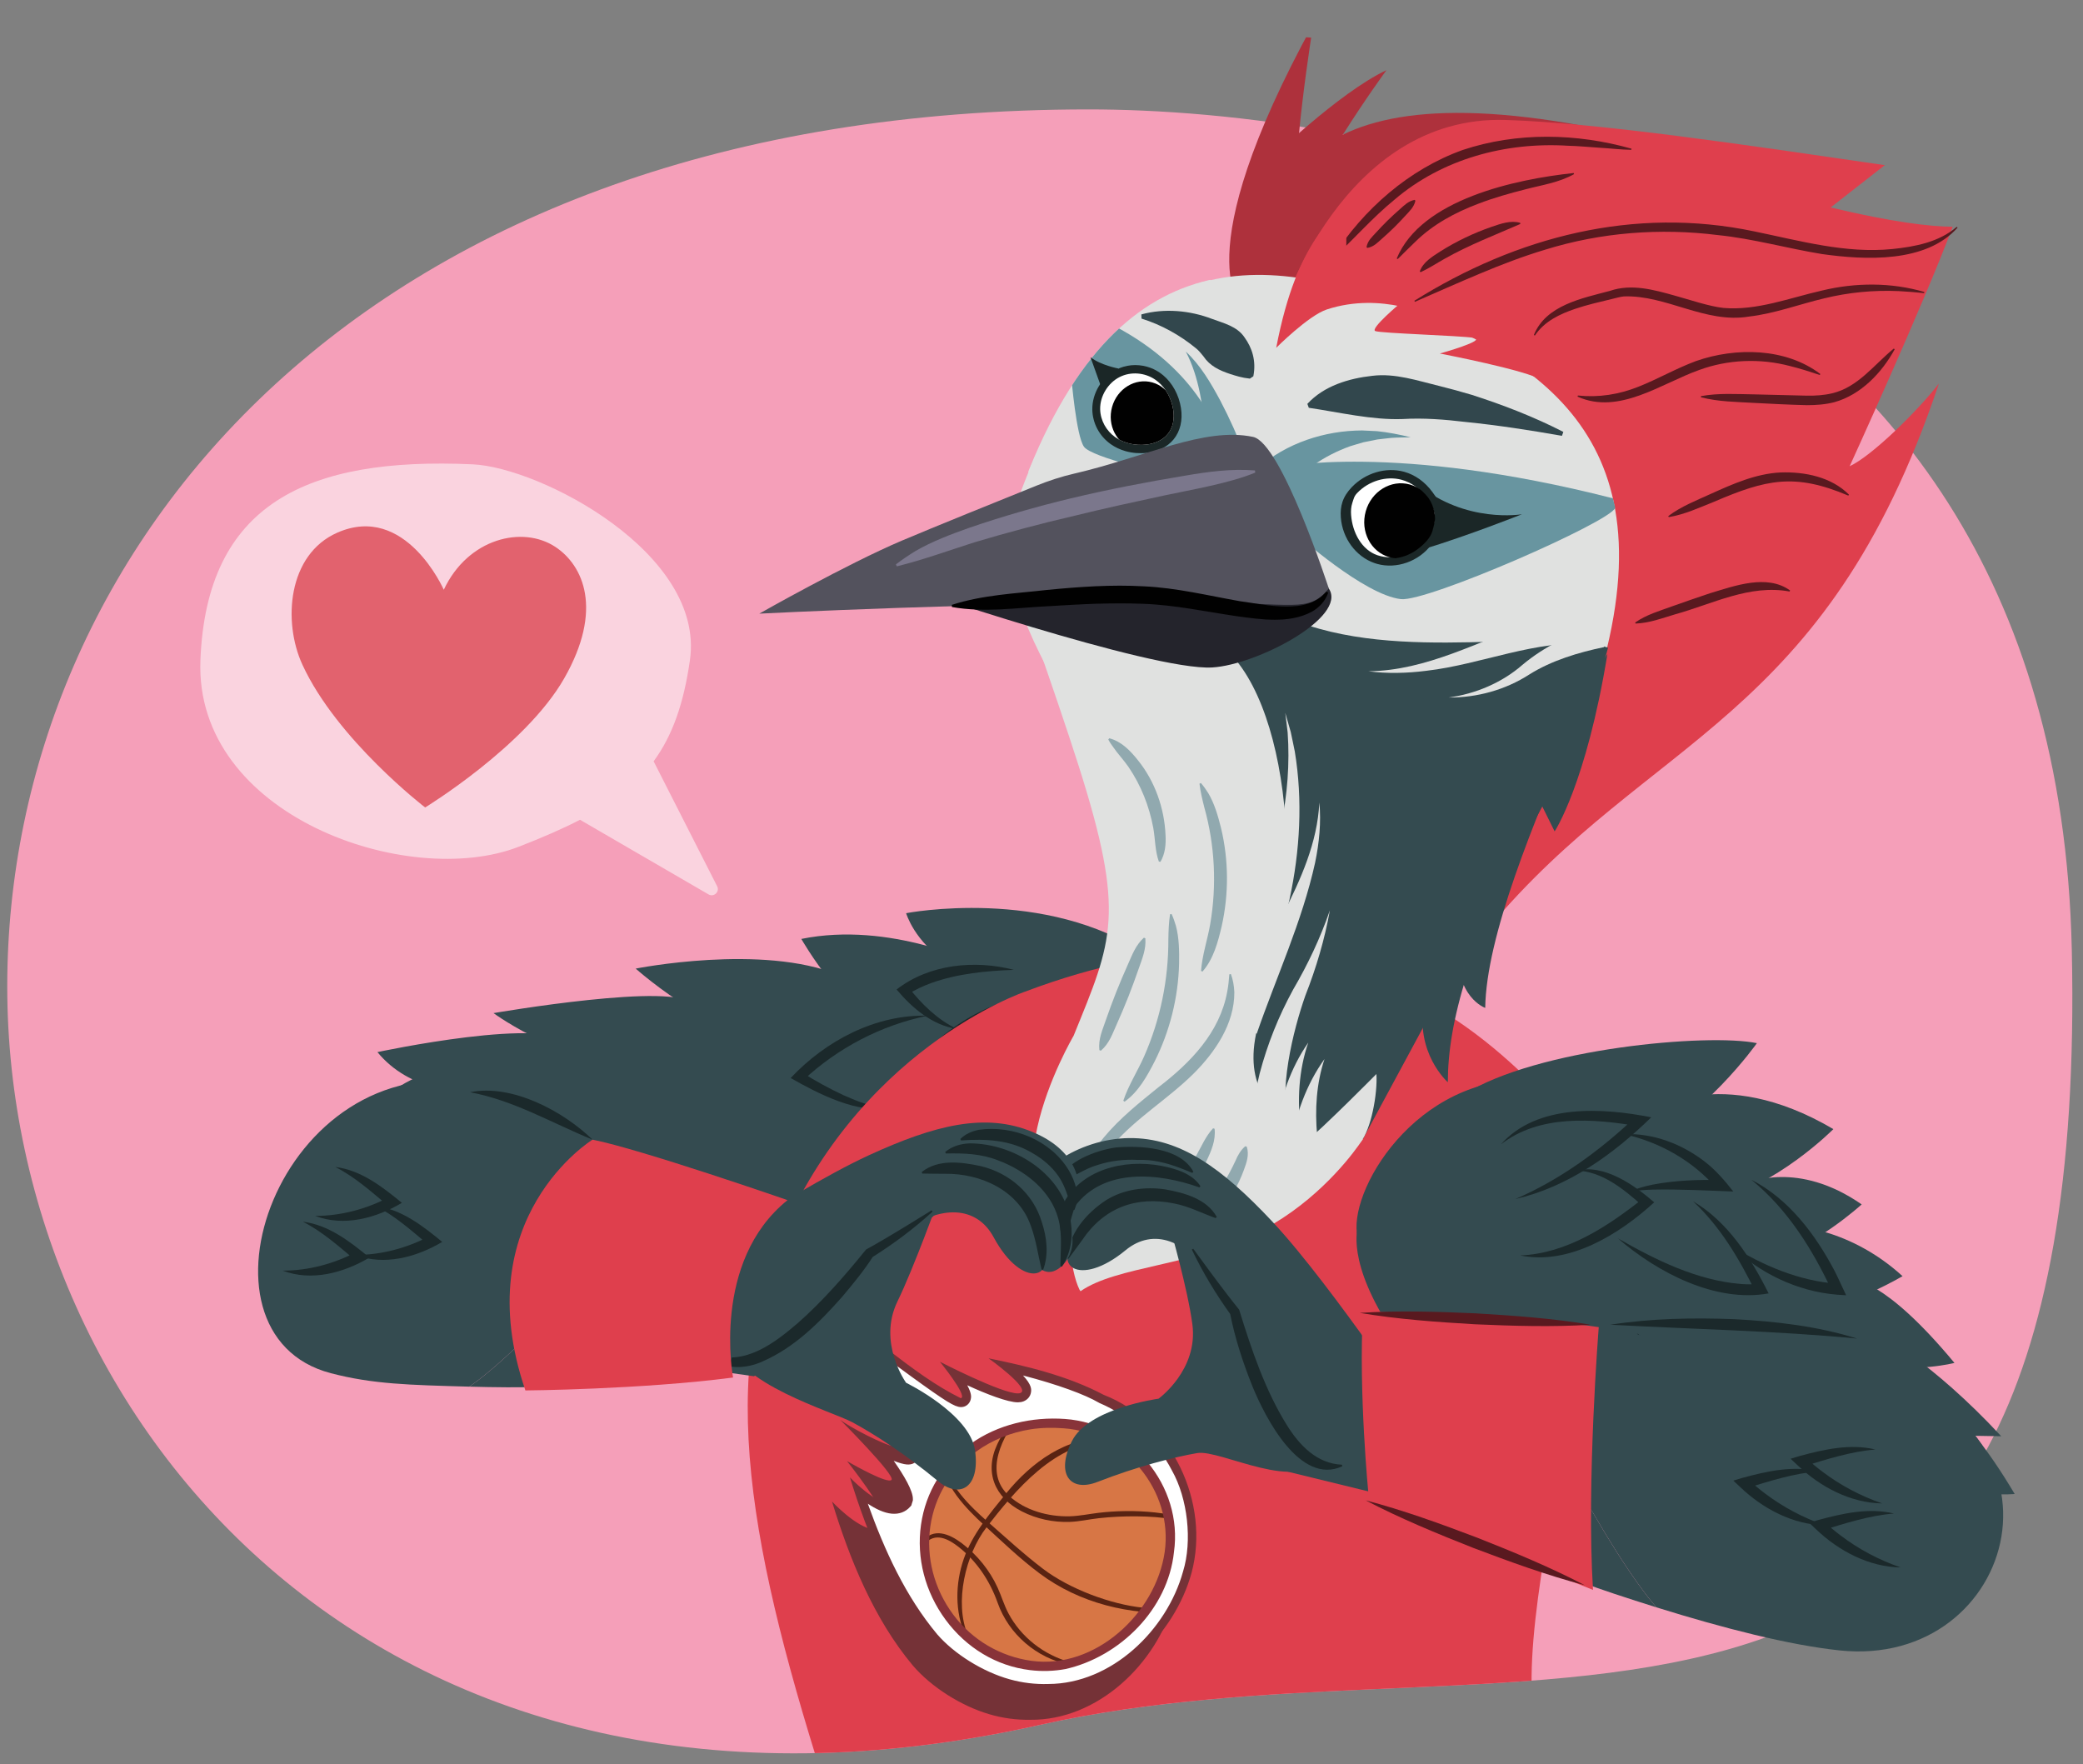 <?xml version="1.0" encoding="UTF-8"?><svg id="Layer_1" xmlns="http://www.w3.org/2000/svg" xmlns:xlink="http://www.w3.org/1999/xlink" viewBox="0 0 570 482.778"><rect x="0" y="0" width="570" height="482.778" fill="#808080" stroke="none"/><defs><style>.cls-1{fill:none;}.cls-2{clip-path:url(#clippath);}.cls-3{fill:#010101;}.cls-4{fill:#6895a0;}.cls-5{fill:#f59fb9;}.cls-6,.cls-7{fill:#fff;}.cls-8{fill:#753237;}.cls-9{fill:#91a9af;}.cls-10{fill:#32474d;}.cls-11{fill:#c46243;}.cls-12{fill:#b16048;}.cls-13{fill:#ae313c;}.cls-14{fill:#e0e1e0;}.cls-15{fill:#df3f4d;}.cls-16{fill:#d77645;}.cls-17{fill:#24242c;}.cls-18{fill:#1b292b;}.cls-19{fill:#1b2727;}.cls-20{fill:#53525d;}.cls-21{fill:#883339;}.cls-22{fill:#592312;}.cls-23{fill:#344b50;}.cls-24{fill:#59191f;}.cls-25{fill:#7b778c;}.cls-26{clip-path:url(#clippath-1);}.cls-27{clip-path:url(#clippath-4);}.cls-28{clip-path:url(#clippath-3);}.cls-29{clip-path:url(#clippath-2);}.cls-7{opacity:.54;}.cls-30{fill:#d83945;opacity:.73;}</style><clipPath id="clippath"><path class="cls-1" d="M297.912,29.937C98.902,29.937,1.983,150.495,1.983,269.936s102.814,242.232,282.534,202.046c60.982-13.636,125.578-6.552,177.594-17.964,7.905-1.734,27.814,19.515,35.081,16.789,27.81-10.433,51.564,8.287,66.012-26.405,11.98-28.767,4.946-129.363,3.731-184.513-1.052-47.753-12.352-85.747-29.977-115.934-28.394-48.63,79.056-102.226-54.619-123.68-31.58-5.068-118.441-9.049-143.576-11.552-13.628-1.357-30.914,21.213-40.851,21.213Z"/></clipPath><clipPath id="clippath-1"><path class="cls-1" d="M319.979,424.686c2.497-17.443-11.25-33.9-28.687-35.14-16.609-1.181-35.599,10.567-37.997,27.963-2.378,17.25,11.475,35.746,28.761,38.207,18.307,2.607,35.437-13.657,37.924-31.03Z"/></clipPath><clipPath id="clippath-2"><path class="cls-1" d="M276.809,141.657c-8.519,25.924,35.591,82.282,40.611,80.893,44.283-12.248,91.008,37.425,115.407-23.981,29.766-74.912-3.307-96.43-45.983-113.45-42.676-17.021-84.85-20.103-110.035,56.537Z"/></clipPath><clipPath id="clippath-3"><path class="cls-1" d="M316.108,103.872c-2.826-1.928-6.642-2.281-9.763-.688-3.12,1.593-5.36,5.165-5.292,8.783,.059,3.113,1.724,5.938,4.088,7.628,2.433,1.74,5.56,2.37,8.517,2.056,2.157-.229,4.39-1.07,5.875-2.869,1.541-1.867,1.874-4.373,1.509-6.696-.467-2.967-1.926-5.754-4.133-7.605-.257-.216-.525-.419-.801-.607Z"/></clipPath><clipPath id="clippath-4"><path class="cls-1" d="M386.373,132.19c-3.668-2.362-8.773-2.178-12.665,.057-1.051,.604-2.044,1.38-2.745,2.411-.621,.916-.988,1.996-1.211,3.088-.973,4.762,.737,10.489,4.408,13.22,3.861,2.873,9.731,2.35,13.731-.669,1.646-1.242,3.482-2.934,4.1-5.041,.603-2.054,1.119-4.398,.446-6.284-.983-2.753-3.684-5.249-6.065-6.782Z"/></clipPath></defs><path class="cls-5" d="M297.912,29.937C98.902,29.937,1.983,150.495,1.983,269.936s102.814,242.232,282.534,202.046c135.126-30.215,287.999,41.302,282.418-212.093C562.436,55.648,370.47,29.937,297.912,29.937Z"/><g class="cls-2"><g><g><g><path class="cls-23" d="M311.002,261.784c-32.663-16.217-58.948,12.375-124.026,43.439,0,0,10,23.419,51.207,20.386,41.206-3.033,72.82-63.824,72.82-63.824"/><path class="cls-23" d="M166.171,278.566c57.342-16.383,147.581-17.658,147.581-17.658l19.755,76.834s-82.4,27.624-131.507,31.202c-15.806,1.152-112.789-38.711-109.15-53.267,6.436-25.745,64.545-33.893,73.322-37.111Z"/><path class="cls-23" d="M313.951,261.405c-27.832-18.973-65.995-11.532-65.995-11.532,0,0,2.315,7.913,11.24,13.464,8.925,5.55,51.249,7.419,54.754-1.932Z"/><path class="cls-23" d="M267.657,263.868s-24.058-11.918-48.377-6.952c0,0,12.588,22.145,25.101,24.785,12.513,2.64,23.276-17.833,23.276-17.833Z"/><path class="cls-23" d="M173.952,265.035s34.69-6.919,55.632,1.774c0,0-.359,8.034-14.589,15.072-14.229,7.037-41.043-16.846-41.043-16.846Z"/><path class="cls-23" d="M135.05,277.213s51.008-8.8,54.241-2.251c3.233,6.55-3.266,14.009-11.555,15.29-20.698,3.198-42.686-13.039-42.686-13.039Z"/><path class="cls-23" d="M103.283,287.884s47.805-10.256,52.789-1.885c4.983,8.371-35.444,23.001-52.789,1.885Z"/><path class="cls-23" d="M298.09,348.818c-15.541,16.857-45.553,28.646-45.553,28.646,0,0,1.883-16.734,10.383-25.031,8.501-8.296,35.17-3.615,35.17-3.615Z"/><path class="cls-23" d="M269.748,340.643s-8.375,23.497-31.513,36.171c0,0,.871-19.047,7.157-25.825,6.286-6.778,24.356-10.346,24.356-10.346Z"/><path class="cls-23" d="M240.809,347.068s9.66,16.503-16.011,27.126c0,0,4.635-19.396,16.011-27.126Z"/><path class="cls-23" d="M233.231,362.278s-14.38,9.576-32.426,12.492c0,0,6.189-8.576,15.297-12.314,9.108-3.738,17.129-.178,17.129-.178Z"/><path class="cls-18" d="M277.439,265.374c-7.636,.284-15.337,1.018-22.545,3.583-2.338,.843-4.566,1.914-6.646,3.218l.321-2.052c3.597,4.577,7.935,8.866,13.266,11.412-6.698-.996-12.24-5.718-16.487-10.783,8.947-6.962,21.366-8.151,32.09-5.379h0Z"/><path class="cls-18" d="M253.871,277.923c-12.785,2.6-24.691,8.856-34.195,17.757l-.246-2.231c3.645,2.3,7.517,4.431,11.441,6.249,3.943,1.695,8.105,3.614,12.51,3.057-7.969,2.62-20.089-3.833-27.02-7.778,9.58-10.212,23.286-17.46,37.51-17.054h0Z"/><path class="cls-18" d="M289.537,271.857c-12.785,2.6-24.691,8.856-34.195,17.757l-.246-2.231c3.645,2.3,7.517,4.431,11.441,6.249,3.943,1.695,8.105,3.614,12.51,3.057-7.969,2.62-20.089-3.833-27.02-7.778,9.58-10.212,23.286-17.46,37.51-17.054h0Z"/></g><g><path class="cls-15" d="M280.504,271.339c79.372-30.011,121.969,9.083,137.228,23.519,37.424,35.405-5.488,134.843,2.352,177.167,7.678,41.451-9.408,57.2-31.359,59.883-21.951,2.683-148.623,.199-157.203-25.623-23.415-70.473-35.96-121.959-19.267-164.499,21.432-54.618,68.249-70.447,68.249-70.447Z"/><g><g><path class="cls-8" d="M281.938,469.356c-3.68,.069-7.357-.432-10.927-1.481-7.624-2.24-15.612-7.439-20.354-12.956-9.675-11.257-15.746-26.189-20.485-40.109,2.492,2.142,5.966,4.608,8.937,4.911,1.66,.168,3.069-.337,4.073-1.451l.167-.185,.071-.245c.031-.108,.235-.744,.235-.744l.004-.165c.062-2.621-4.301-8.956-7.615-13.448,2.605,1.345,5.595,2.687,7.163,2.828,.771,.07,1.348-.113,1.715-.54,.623-.726,1.509-1.636-8.291-11.974,3.333,1.702,6.837,3.181,8.533,3.325,1.326,.112,1.778-.54,1.93-.937,.43-1.126-.621-2.367-2.195-3.902-7.706-7.517-14.448-16.535-21.061-25.246,6.108,4.001,14.267,10.306,21.141,15.381,8.706,6.428,11.645,8.329,12.977,8.394h0c.247,.012,.476-.029,.68-.122,.458-.207,.77-.604,.877-1.114,.262-1.257-1.167-3.778-3.051-6.453,5.453,2.781,13.93,6.591,17.142,6.606,.42,.002,.774-.051,1.081-.162,.725-.262,1.197-.818,1.294-1.524,.227-1.649-2.26-4.242-5.332-6.818,11.857,2.937,21.289,6.379,25.793,9.073l.061,.036,.065,.028c17.957,7.947,28.604,28.639,23.429,47.697-4.447,16.373-20.204,31.5-38.056,31.294Z"/><path class="cls-8" d="M229.282,372.228c4.983,3.605,10.466,7.777,15.033,11.158,9.734,7.206,11.989,8.568,13.641,8.648,.438,.021,.851-.055,1.228-.226,.79-.358,1.347-1.065,1.528-1.935,.106-.506,.293-1.404-.966-3.786,5.157,2.459,11.123,4.85,13.857,4.863,.566,.003,1.057-.074,1.5-.235,1.149-.416,1.93-1.357,2.088-2.509,.093-.676,.264-1.908-2.187-4.584,9.503,2.607,16.948,5.449,20.763,7.737l.121,.073,.13,.057c8.286,3.653,15.492,10.371,19.782,18.735,4.282,7.618,5.611,19.285,3.022,27.652-4.408,15.918-19.603,30.459-36.885,30.259-3.566,.067-7.131-.416-10.594-1.43-7.42-2.173-15.185-7.174-19.801-12.567-8.704-10.538-14.425-23.232-18.981-36.016,2.083,1.424,4.4,2.6,6.547,2.819,2.033,.207,3.767-.423,5.011-1.806l.333-.37,.141-.488c.027-.094,.058-.186,.088-.278,.032-.098,.064-.197,.095-.296l.095-.307,.008-.328c.054-2.28-2.372-6.44-5.241-10.592,1.391,.57,2.66,.975,3.568,1.057,1.445,.131,2.249-.428,2.668-.918,1.009-1.177,1.913-2.184-4.436-9.321,1.505,.583,2.82,.974,3.725,1.05,2.143,.182,2.865-1.092,3.076-1.645,.813-2.133-1.29-4.094-2.546-5.274-3.771-3.544-10.859-12.117-16.411-19.197m-9.778-9.074c7.658,10.319,15.48,20.91,24.599,29.989,2.267,2.141,2.271,2.863,1.059,2.76-2.928-.248-12.941-5.568-15.281-7.433,0,0,15.191,15.173,14.085,16.458-.129,.15-.394,.198-.761,.165-2.781-.251-11.422-5.303-11.422-5.303,0,0,10.737,13.484,10.654,17.005-.063,.204-.134,.403-.194,.609-.835,.925-1.927,1.221-3.135,1.097-4.792-.489-11.432-7.644-11.432-7.644,4.811,15.766,11.443,32.079,22.074,44.819,5.132,6.023,13.358,11.141,20.926,13.371,3.757,1.107,7.539,1.6,11.26,1.53,18.448,.203,34.56-15.35,39.227-32.332,5.136-19.172-5.379-41.506-24.053-49.003-9.696-5.265-20.83-8.115-31.537-10.446,0,0,11.742,8.528,8.691,9.625-.172,.062-.396,.091-.663,.089-4.469-.021-21.339-8.959-21.339-8.959,0,0,7.489,9.274,5.826,10.024-.034,.015-.079,.022-.134,.019-13.858-7.03-24.768-18.994-38.451-26.44h0Z"/></g><g><path class="cls-6" d="M286.878,462.002c-3.677,.12-7.354-.329-10.926-1.329-7.626-2.134-15.617-7.224-20.361-12.675-9.691-11.134-15.768-25.994-20.504-39.823,2.495,2.107,5.973,4.525,8.947,4.787,1.661,.145,3.071-.379,4.076-1.508l.167-.187,.071-.246c.031-.108,.235-.747,.235-.747l.004-.165c.062-2.622-4.305-8.896-7.623-13.342,2.608,1.309,5.601,2.609,7.17,2.729,.772,.059,1.349-.132,1.716-.564,.624-.735,1.511-1.658-8.297-11.858,3.335,1.656,6.842,3.085,8.539,3.205h0c1.327,.094,1.78-.565,1.931-.963,.43-1.132-.622-2.36-2.196-3.872-7.712-7.409-14.464-16.336-21.085-24.953,6.117,3.916,14.286,10.107,21.165,15.087,8.712,6.308,11.652,8.168,12.985,8.214h0c.247,.009,.476-.036,.68-.131,.458-.214,.77-.614,.877-1.127,.262-1.26-1.168-3.762-3.053-6.411,5.456,2.706,13.935,6.398,17.146,6.369,.42-.004,.774-.061,1.081-.177,.725-.272,1.197-.835,1.294-1.542,.227-1.652-2.26-4.211-5.332-6.744,11.857,2.773,21.283,6.084,25.785,8.715l.061,.036,.065,.027c18.18,7.039,28.349,29.021,23.404,47.371-4.424,16.416-20.115,31.768-38.024,31.823Z"/><path class="cls-8" d="M234.196,365.605c4.989,3.536,10.478,7.632,15.049,10.949,9.742,7.071,11.997,8.401,13.649,8.458,.438,.015,.852-.067,1.229-.243,.79-.369,1.347-1.083,1.529-1.956,.106-.508,.293-1.408-.966-3.773,5.159,2.387,11.126,4.696,13.859,4.671,.566-.005,1.057-.089,1.5-.256,1.149-.432,1.93-1.384,2.088-2.538,.093-.677,.264-1.911-2.187-4.554,9.502,2.475,16.943,5.214,20.755,7.449l.121,.071,.13,.056c8.281,3.538,15.478,10.155,19.762,18.46,4.292,7.603,5.598,19.257,3.018,27.61-4.404,15.969-19.517,30.719-36.855,30.771-3.566,.116-7.13-.317-10.593-1.284-7.421-2.07-15.189-6.964-19.808-12.292-8.719-10.43-14.443-23.048-18.998-35.752,2.085,1.395,4.405,2.539,6.554,2.728,2.035,.179,3.77-.475,5.015-1.876,.133-.15,.2-.225,.333-.375l.141-.49c.027-.094,.058-.187,.088-.28,.032-.098,.064-.197,.095-.296l.095-.308,.008-.328c.054-2.28-2.374-6.407-5.246-10.519,1.393,.55,2.662,.937,3.572,1.007,1.446,.11,2.251-.46,2.67-.955,1.01-1.191,1.915-2.211-4.44-9.26,1.506,.562,2.823,.934,3.728,.998,2.145,.152,2.867-1.132,3.078-1.688,.813-2.145-1.291-4.076-2.548-5.239-3.773-3.492-10.869-11.966-16.428-18.969m-9.792-8.938c7.668,10.208,15.502,20.694,24.629,29.646,2.269,2.11,2.273,2.831,1.06,2.746-2.93-.208-12.954-5.388-15.297-7.221,0,0,15.207,14.961,14.1,16.262-.129,.152-.394,.203-.762,.175-2.784-.213-11.434-5.144-11.434-5.144,0,0,10.748,13.335,10.665,16.857-.063,.205-.134,.405-.194,.612-.836,.936-1.928,1.247-3.138,1.141-4.797-.422-11.445-7.485-11.445-7.485,4.808,15.671,11.446,31.903,22.096,44.512,5.135,5.951,13.365,10.956,20.934,13.081,3.757,1.055,7.539,1.495,11.259,1.374,18.506-.066,34.531-15.841,39.194-32.877,5.104-19.085-5.274-41.4-24.027-48.669-9.708-5.139-20.841-7.831-31.529-10.009,0,0,11.743,8.365,8.692,9.505-.172,.064-.396,.096-.663,.099-4.469,.041-21.346-8.663-21.346-8.663,0,0,7.493,9.17,5.829,9.943-.034,.016-.079,.023-.134,.021-13.856-6.833-24.8-18.659-38.49-25.904h0Z"/></g><g><g class="cls-26"><path class="cls-11" d="M319.979,424.686c2.497-17.443-11.25-33.9-28.687-35.14-16.609-1.181-35.599,10.567-37.997,27.963-2.378,17.25,11.475,35.746,28.761,38.207,18.307,2.607,35.437-13.657,37.924-31.03Z"/><path class="cls-16" d="M324.064,423.282c2.685-18.875-12.166-36.501-31.002-37.742-17.924-1.181-38.81,11.03-41.086,30.264-2.261,19.11,11.466,39.02,31.099,41.328,20.226,2.378,38.209-14.305,40.989-33.85Z"/><path class="cls-22" d="M264.226,447.727c-3-6.744-2.818-14.487-.49-21.206,2.34-6.754,7.084-12.329,11.575-17.874,6.834-8.437,16.538-15.586,27.862-15.226,3.593,.114,7.069,.862,10.364,1.871-.102,.268-.152,.402-.254,.67-3.303-.86-6.824-1.346-10.213-1.416-14.133-.293-25.474,13.513-33.13,23.387-5.688,7.335-8.883,20.512-5.094,29.503-.248,.117-.372,.175-.62,.291h0Z"/><path class="cls-22" d="M279.339,386.647c-4.944,6.239-10.356,16.24-3.164,22.712,4.415,3.972,10.668,5.681,16.544,5.537,2.601-.064,5.286-.637,7.872-.945,9.283-1.106,21.986-.568,30.471,4.244-.164,.248-.247,.372-.411,.619-5.745-3.013-12.739-3.837-19.57-3.9-3.445-.032-6.956,.121-10.432,.509-2.645,.295-5.299,.924-7.958,1.01-4.496,.146-9.035-.81-13.067-2.876-7.429-3.808-10.351-10.719-6.695-18.444,1.524-3.221,3.54-6.205,5.888-8.919,.208,.181,.312,.272,.52,.453h0Z"/><path class="cls-22" d="M259.182,399.927c-.821,5.583,6.872,12.748,10.792,16.189,5.116,4.491,10.277,9.235,15.462,13.17,7.196,5.461,18.382,9.684,27.357,10.624,2.862,.3,6.995,.553,9.971,.603l-.077,.698c-13.503,.82-27.271-2.514-38.192-10.671-5.444-4.066-10.413-8.849-15.406-13.425-4.118-3.775-11.942-11.484-10.535-17.512,.251,.13,.376,.195,.627,.324h0Z"/><path class="cls-22" d="M292.632,455.478c-8.898-1.707-16.606-8.303-19.633-16.909-2.054-5.842-5.615-11.277-10.595-15.217-2.978-2.356-6.488-4.107-9.319-.948-.766,.854-1.477,1.882-1.992,2.946-.258-.118-.387-.177-.645-.295,.47-1.205,1.129-2.305,1.93-3.292,3.073-3.786,7.294-2.162,10.831,.513,4.24,3.208,7.645,7.453,9.788,12.161,1.064,2.336,1.764,4.77,2.936,6.985,3.468,6.556,9.708,11.417,16.898,13.383-.08,.269-.12,.403-.199,.672h0Z"/></g><path class="cls-21" d="M291.562,456.697c-3.14,.574-6.39,.692-9.685,.293-9.256-1.119-17.462-6.12-23.099-13.752-5.64-7.636-8.037-16.931-6.757-25.987,1.28-9.056,6.085-16.805,13.54-22.151,7.451-5.342,16.844-7.485,25.908-6.833,18.061,1.299,32.346,18.316,29.776,36.434h0c-1.649,15.628-14.802,28.642-29.684,31.996Zm-9.488-65.606c-5.385,.84-10.517,2.89-14.972,6.103-6.901,4.977-11.349,12.181-12.534,20.568-1.185,8.387,1.035,16.969,6.256,24.007,5.224,7.042,13.001,11.512,21.41,12.672,17.516,2.417,34.059-13.063,36.479-29.776h0c2.375-16.777-10.86-32.619-27.598-33.842-2.981-.218-6.08-.194-9.041,.267Z"/></g></g></g><g><g><path class="cls-23" d="M543.805,406.51c-29.16-63.046-80.055-106.398-120.92-110.892-33.555-3.69-53.373,28.69-51.578,41.863,1.795,13.173,50.572,60.095,74.159,78.399,42.993,33.362,63.65,37.256,79.99,26.514,16.34-10.742,26.045-19.244,18.349-35.883Z"/><path class="cls-23" d="M400.584,299.44c20.06-12.635,66.854-16.759,80.177-14.005,0,0-14.8,21.057-33.806,29.131-19.006,8.074-46.371-15.126-46.371-15.126Z"/><path class="cls-23" d="M451.408,304.248s19.171-13.613,50.282,4.705c0,0-15.791,15.937-33.112,19.621-17.322,3.683-17.17-24.326-17.17-24.326Z"/><path class="cls-23" d="M478.45,323.719s13.455-6.349,30.986,5.841c0,0-13.839,12.53-23.871,13.703-10.032,1.174-7.114-19.544-7.114-19.544Z"/><path class="cls-23" d="M488.02,335.252s16.843-.425,32.606,13.941c0,0-13.384,7.823-23.609,9.475-10.225,1.651-8.997-23.416-8.997-23.416Z"/><path class="cls-23" d="M507.168,350.317s8.213-.797,27.659,22.614c0,0-10.784,2.76-21.245,.315-10.461-2.445-6.415-22.929-6.415-22.929Z"/><path class="cls-23" d="M527.517,382.137s8.237,.495,23.79,26.655c0,0-11.082,1.043-21.033-3.005-9.951-4.048-2.757-23.649-2.757-23.649Z"/><path class="cls-23" d="M513.782,364.769s14.712,7.607,33.842,28.223l-32.457-.544-1.385-27.679Z"/><path class="cls-23" d="M371.615,335.672s-3.522,9.424,9.778,29.243c0,0,8.868-7.482,8.382-15.82-.486-8.339-18.16-13.423-18.16-13.423Z"/><path class="cls-23" d="M383.141,348.29s2.168,14.57,17.105,33.645c0,0,4.822-8.818,4.724-17.149-.098-8.331-21.829-16.496-21.829-16.496Z"/><path class="cls-23" d="M399.2,370.583s.542,6.887,23.942,32.517c0,0,.787-8.411-2.928-18.458-3.715-10.047-21.014-14.059-21.014-14.059Z"/><path class="cls-23" d="M412.832,381.692s8.869,15.667,29.777,39.99l-5.369-28.578-24.408-11.412Z"/><path class="cls-23" d="M428.531,398.568s10.765,14.43,34.561,35.937l-8.913-27.678-25.648-8.259Z"/></g><path class="cls-18" d="M410.695,313.148c9.885-11.178,27.767-10.078,41.156-7.425-10.396,10.171-22.837,19.071-37.185,22.366,12.27-5.29,23.254-13.34,32.903-22.48l.788,2.573c-12.415-2.15-27.151-3.27-37.662,4.966h0Z"/><path class="cls-18" d="M415.995,343.519c12.748-.503,23.907-7.914,33.617-15.585l-.05,2.104c-5.142-4.558-11.178-9.637-18.412-9.742,7.838-1.843,15.839,3.81,21.518,8.687-9.5,8.69-23.3,17.311-36.674,14.537h0Z"/><path class="cls-18" d="M444.503,310.347c7.9-.343,15.792,2.706,22.002,7.514,2.942,2.25,5.526,5.253,7.802,8.169-6.969-.261-15.008-.675-21.969-.518-2.073,.067-4.144,.152-6.201,.611,1.866-1.021,3.977-1.538,6.045-1.968,6.247-1.196,12.6-1.415,18.945-1.246l-1.214,2.457c-6.526-7.641-15.612-12.812-25.41-15.017h0Z"/><path class="cls-18" d="M479.228,322.81c10.236,5.22,17.515,14.937,22.783,24.913,1.084,2.118,2.129,4.538,3.17,6.691l-2.471-.154c-10.969-.884-21.32-5.925-29.165-13.516,8.774,5.523,18.837,9.791,29.234,10.516l-1.405,2.111c-5.335-11.43-12.232-22.538-22.145-30.561h0Z"/><path class="cls-18" d="M439.365,384.016c7.473,3.142,15.438,4.302,23.456,4.204l-1.431,1.953c-.732-2.21-1.637-4.48-2.566-6.68-2.847-6.672-6.262-13.08-10.926-18.698,8.235,5.772,13.231,15.127,16.38,24.492l.637,2.021-2.068-.068c-8.243-.112-16.905-2.044-23.483-7.224h0Z"/><path class="cls-18" d="M463.271,328.69c9.575,5.631,15.835,15.493,20.702,25.216-14.581,2.637-30.51-5.776-41.251-15.062,10.455,5.979,21.657,11.525,33.808,12.504,1.57,.086,3.39,.147,4.883-.061l-1.073,2.125c-4.425-9.007-9.649-17.836-17.069-24.723h0Z"/></g><g><g><g><g><g><path class="cls-13" d="M340.111,84.025s-16.328-12.539,19.258-77.494c0,0-6.792,42.078-3.966,49.215l-15.292,28.279Z"/><path class="cls-13" d="M343.873,78.062c3.704-25.689,9.822-64.462,111.788-38.681l-1.595,7.492-58.469,51.165-51.724-19.976Z"/><path class="cls-15" d="M411.987,32.827c25.518,.786,65.754,6.831,103.779,12.362l-14.821,11.579c16.822,4.019,27.113,5.226,33.389,5.28-7.948,21.259-28.187,65.527-28.187,65.527,6.07-2.806,18.46-14.97,24.415-22.612-31.128,92.983-79.297,96.276-123.222,148.944l-56.729-168.345s16.569-54.115,61.376-52.735Z"/><path class="cls-14" d="M293.781,283.425c10.639-26.203,14.373-33.068,1.323-74.075-6.182-19.425-18.519-53.995-18.519-53.995l101.117,63.563-4.739,92.733s-27.056,43.312-74.288,29.293c-33.014-9.799-4.893-57.519-4.893-57.519Z"/><g><g class="cls-29"><g><path class="cls-14" d="M276.809,141.657c-19.471,57.775-18.348,117.374,24.328,134.395,42.676,17.021,105.818-11.353,130.216-72.758,29.766-74.912-1.833-101.154-44.51-118.174-42.676-17.021-84.272-19.906-110.035,56.537Z"/><path class="cls-23" d="M352.183,168.944c30.734,13.331,72.829,1.85,89.227,8.803l-13.926,36.001s-61.915-13.095-89.67-35.119l14.369-9.686Z"/><path class="cls-4" d="M441.998,138.962c-1.399,3.881-51.46,25.785-58.642,24.973-10.101-1.142-28.593-17.753-28.593-17.753l-4.523-18.356s31.207-6.771,91.108,8.522"/><path class="cls-14" d="M333.91,125.826s7.179-36.488-5.83-54.849c-13.009-18.362-58.654,39.005-62.492,49.864-3.838,10.859,52.452,10.704,52.452,10.704l15.871-5.719Z"/><path class="cls-4" d="M333.693,120.333s-3.926-17.255-26.788-30.077c-19.719-11.06-20.765,1.342-20.765,1.342l.839,12.933,6.218-1.044s1.296,15.78,3.43,18.756c2.134,2.976,22.376,7.457,22.376,7.457l14.69-9.366Z"/></g></g><g><path class="cls-4" d="M351.691,135.227c4.043-6.259,10.757-10.597,17.767-13.128,.83-.271,2.794-.826,3.651-1.086,.802-.161,2.996-.603,3.781-.761,.911-.134,2.947-.323,3.876-.438,1.737-.134,3.488-.103,5.264-.16-2.927-.729-6.182-1.371-9.211-1.677-.836-.041-3.212-.155-4.085-.194-10.272,.038-20.735,3.434-28.534,10.334-.211,.201-.395,.358-.692,.686l8.183,6.424h0Z"/><path class="cls-4" d="M340.715,124.809c-1.959-5.253-4.198-10.258-6.794-15.203-2.573-4.787-5.434-9.688-9.43-13.401,3.694,7.057,4.628,15.076,5.506,22.872,.238,2.533,.45,5.234,.51,7.733l10.209-2.001h0Z"/></g><g><path class="cls-19" d="M308.042,123.461c1.818,.507,3.808,.666,5.755,.459,3.041-.323,5.645-1.627,7.332-3.672,1.836-2.225,2.558-5.284,2.034-8.616-.56-3.562-2.34-6.828-4.884-8.961-.307-.258-.631-.504-.963-.73-1.053-.719-2.218-1.259-3.462-1.606-2.844-.793-5.821-.509-8.385,.8-3.949,2.016-6.649,6.523-6.566,10.958,.07,3.705,1.937,7.221,4.992,9.406,1.225,.875,2.619,1.535,4.145,1.96Z"/><g><path class="cls-19" d="M387.875,132.466c13.205,10.881,28.591,8.249,28.591,8.249,0,0-14.793,5.887-27.217,9.634l2.634-8.979-4.294-6.944,.287-1.959Z"/><path class="cls-19" d="M376.843,154.297c5.321,1.483,11.428-.685,14.852-5.273,1.304-1.748,3.042-4.424,3.075-7.462,.034-3.088-1.82-5.601-2.817-6.952-2.044-2.771-4.702-4.675-7.685-5.507l-.157-.043c-4.927-1.306-10.506,.363-14.214,4.25-1.239,1.299-2.07,2.617-2.54,4.029-.42,1.262-.566,2.65-.448,4.244,.425,5.74,4.159,10.769,9.29,12.513,.213,.073,.428,.139,.644,.199Z"/><path class="cls-6" d="M383.521,131.275c-4.194-1.112-8.983,.32-12.14,3.63-.853,.894-.933,1.526-1.33,2.717-.352,1.058-.412,2.194-.33,3.296,.356,4.808,2.902,9.546,7.2,11.006,4.519,1.536,10.058-.19,13.106-4.275,1.254-1.681,2.569-3.847,2.593-6.032,.024-2.13-1.212-3.982-2.378-5.561-1.702-2.306-3.999-4.058-6.722-4.78Z"/><g><path class="cls-6" d="M316.108,103.872c-2.826-1.928-6.642-2.281-9.763-.688-3.12,1.593-5.36,5.165-5.292,8.783,.059,3.113,1.724,5.938,4.088,7.628,2.433,1.74,5.56,2.37,8.517,2.056,2.157-.229,4.39-1.07,5.875-2.869,1.541-1.867,1.874-4.373,1.509-6.696-.467-2.967-1.926-5.754-4.133-7.605-.257-.216-.525-.419-.801-.607Z"/><g class="cls-28"><ellipse class="cls-3" cx="312.784" cy="113.715" rx="9.421" ry="8.794" transform="translate(119.248 384.471) rotate(-74.422)"/></g></g><g class="cls-27"><ellipse class="cls-3" cx="383.006" cy="142.52" rx="10.329" ry="9.641" transform="translate(142.865 473.182) rotate(-74.422)"/></g></g></g></g><path class="cls-24" d="M387.029,82.302c28.101-17.588,60.143-25.88,92.999-18.992,12.448,2.556,25.028,6.12,37.833,4.829,6.168-.633,12.768-1.893,17.579-6.061l.25,.194c-8.659,9.762-25.325,8.904-37.142,7.24-9.523-1.553-18.826-4.205-28.439-5.187-15.831-1.977-31.982-.751-47.242,3.98-6.116,1.834-12.096,4.125-18,6.608-5.912,2.47-11.773,5.092-17.69,7.667l-.149-.28h0Z"/><path class="cls-24" d="M364.695,70.375c8.366-13.069,20.814-24.058,35.574-29.34,14.853-4.955,31.257-4.58,46.184-.351l-.056,.312c-2.92-.039-5.764-.41-8.659-.568-2.555-.155-6.028-.499-8.588-.544-17.087-1.073-34.471,3.548-47.609,14.797-5.907,4.823-10.924,10.594-16.6,15.892l-.246-.199h0Z"/><path class="cls-24" d="M419.731,91.669c3.291-8.185,13.215-10.045,20.827-12.081,5.887-2.029,12.06-.288,17.754,1.306,3.825,1.05,9.449,2.962,13.304,3.366,9.181,.782,18.045-2.739,26.978-4.763,9.142-2.21,18.955-2.258,27.995,.396l-.061,.311c-2.324-.227-4.631-.437-6.939-.548-6.902-.309-13.778,.35-20.492,2.003-6.747,1.599-13.482,4.149-20.496,4.96-11.901,2.003-22.614-5.929-34.225-5.513-.969,.085-2.31,.482-3.266,.702-3.226,.773-6.908,1.619-10.014,2.678-4.272,1.443-8.485,3.431-11.083,7.326l-.283-.142h0Z"/><path class="cls-24" d="M431.775,108.225c5.761,.585,11.217-.28,16.493-2.379,5.265-2.057,10.254-4.979,15.825-7.05,10.89-3.814,24.564-3.642,34.026,3.539l-.153,.278c-2.764-.929-5.451-1.797-8.189-2.465-8.131-2.145-16.913-1.807-24.802,1.088-10.293,3.638-21.922,12.405-33.286,7.295l.085-.305h0Z"/><path class="cls-24" d="M456.516,141.208c3.589-2.69,7.661-4.249,11.622-6.066,5.949-2.688,12.317-5.526,19.036-5.864,6.638-.247,13.962,1.218,18.787,6.071l-.175,.264c-14.714-6.23-22.491-4.432-36.73,1.675-4.051,1.608-7.991,3.475-12.415,4.21l-.125-.291h0Z"/><path class="cls-24" d="M447.46,170.322c3.143-2.165,6.674-3.16,10.117-4.419,3.448-1.245,6.922-2.411,10.392-3.588,6.687-1.995,15.517-5.322,21.876-.751l-.127,.29c-10.961-2.031-21.079,3.414-31.406,6.264-3.513,1.049-6.938,2.362-10.752,2.505l-.1-.301h0Z"/><path class="cls-23" d="M331.289,174.726c20.784,11.152,26.956,66.151,14.214,101.887-12.741,35.736,27.46,35.039,27.46,35.039l58.632-108.663-100.306-28.262Z"/><path class="cls-14" d="M435.696,176.265c-15.232-1.385-30.266,5.557-45.405,7.282-5.282,.673-10.639,.808-15.854,.133,16.112-.191,30.018-8.245,44.995-13.275,5.153-1.696,10.654-3.047,16.499-3.293l-.235,9.153h0Z"/><path class="cls-14" d="M438.966,177.06c-6.981,1.446-14.375,3.658-20.463,7.487-6.597,4.257-14.373,6.367-22.113,6.313,7.357-.98,14.602-4.057,20.146-8.882,6.165-5.184,13.269-8.441,20.805-11.18l1.625,6.263h0Z"/><path class="cls-24" d="M465.459,108.39c4.872-.886,9.699-.543,14.537-.48l14.464,.353c2.362,.03,4.685-.108,6.885-.646,7.075-1.645,11.471-7.828,16.882-12.246l.245,.201c-3.503,6.4-9.194,12.427-16.508,14.478-2.499,.643-5.045,.812-7.513,.813-4.919-.12-9.69-.368-14.539-.621-4.829-.289-9.669-.298-14.464-1.536l.011-.316h0Z"/><path class="cls-24" d="M382.206,70.723c6.719-16.25,32.651-21.698,48.42-23.376l.104,.299c-4.18,2.342-8.813,2.976-13.215,4.137-4.427,1.124-8.81,2.352-13.025,3.98-6.313,2.384-12.322,5.62-17.151,10.346-1.634,1.529-3.182,3.139-4.864,4.782l-.268-.168h0Z"/><path class="cls-24" d="M388.508,74.277c.926-2.614,3.472-4.074,5.655-5.502,4.411-2.787,9.113-5.013,14.04-6.722,2.475-.827,5.168-1.839,7.804-1.078l.007,.317c-6.966,3.039-14.03,5.743-20.66,9.491-2.26,1.255-4.209,2.591-6.598,3.691l-.249-.196h0Z"/><path class="cls-24" d="M373.933,67.612c.351-1.837,1.565-2.795,2.584-3.951,1.036-1.139,2.1-2.249,3.197-3.327,1.097-1.077,2.237-2.11,3.392-3.128,1.157-1.015,2.202-2.146,3.99-2.519l.222,.226c-.406,1.781-1.555,2.804-2.591,3.943-1.039,1.136-2.092,2.257-3.189,3.335-1.097,1.077-2.227,2.12-3.384,3.135-1.175,.998-2.154,2.194-3.997,2.511l-.222-.226h0Z"/><path class="cls-19" d="M306.061,100.838s-4.845-.883-7.658-3.103l3.108,8.669,4.55-5.566Z"/><path class="cls-10" d="M427.419,119.257c-8.772-1.548-17.489-2.895-26.305-3.789-5.752-.687-11.548-1.153-17.309-.809-8.324,.311-17.42-1.861-25.659-3.078l-.394-1.075c4.566-4.954,11.343-6.959,17.741-7.672,6.311-.775,12.379,1.337,18.368,2.779,2.967,.736,5.899,1.54,8.803,2.403,8.627,2.764,17.077,6.036,25.134,10.16l-.379,1.08h0Z"/><path class="cls-10" d="M312.328,86.032c6.289-1.727,13.255-1.106,19.34,1.226,3.196,1.179,6.886,2.045,8.889,5.061,2.049,2.827,3.248,6.398,2.413,10.638l-.947,.643c-2.258-.234-3.818-.77-5.333-1.241-3.071-1.019-5.632-2.233-7.406-4.9-.623-.747-1.278-1.611-2.057-2.194-4.303-3.535-9.373-6.383-14.854-8.09l-.045-1.144h0Z"/><path class="cls-15" d="M349.23,95.165c5.898-30.898,16.442-34.837,19.149-41.226l.053,21.511,11.738,3.074,11.68,8.151s-13.615-6.971-28.768-2.001c-5.029,1.649-13.852,10.491-13.852,10.491Z"/><path class="cls-13" d="M346.938,44.258s19.224-18.816,32.446-25.052c0,0-23.212,31.793-24.23,43.415l-8.216-18.363Z"/><path class="cls-14" d="M335.508,279.174c5.065-9.741,10.556-19.221,15.561-28.935,4.885-9.648,9.434-19.67,9.96-30.654,.526,5.456-.033,11.042-1.158,16.472-3.556,16.142-10.618,31.245-15.971,46.779l-8.392-3.661h0Z"/><path class="cls-14" d="M342.494,249.952c7.189-15.319,11.055-32.555,9.863-49.528-.14-1.21-.502-4.141-.649-5.367,.353,1.211,1.165,4.069,1.496,5.228,.356,1.748,.778,3.61,1.112,5.352,2.199,13.355,1.424,27.165-1.431,40.389-.564,2.544-1.117,4.857-1.926,7.414l-8.465-3.489h0Z"/></g><path class="cls-14" d="M343.699,311.918c-1.655-6.608-.406-12.099,.994-18.161,2.138-8.114,5.183-15.692,9.165-22.98,4.055-6.94,7.427-14.075,10.056-21.692-1.407,7.881-3.745,15.79-6.684,23.251-3.325,9.403-7.776,27.023-4.177,36.285l-9.355,3.297h0Z"/><path class="cls-14" d="M349.099,309.027c1.243-8.434,4.02-16.746,8.902-23.746-2.613,7.555-3.066,15.806-2.036,23.664l-6.866,.082h0Z"/><path class="cls-14" d="M353.162,313.526c1.358-8.468,4.272-16.786,9.284-23.751-2.24,6.717-2.653,13.873-2.021,20.865,.092,.951,.211,1.99,.367,2.794l-7.629,.091h0Z"/><path class="cls-9" d="M295.391,329.522c-1.455-13.842,12.052-24.27,21.545-31.974,8.852-6.78,16.836-14.978,18.886-26.184,.293-1.542,.463-3.115,.577-4.766l.427-.069c.59,1.578,.875,3.276,.944,4.99,.044,8.615-5.262,16.37-11.134,22.234-6.907,6.85-15.588,12.075-21.881,19.281-4.195,4.779-7.097,10.426-8.933,16.518l-.432-.029h0Z"/><path class="cls-9" d="M307.381,301.193c1.408-4.235,3.905-8.074,5.696-12.133,4.451-10.091,6.693-21.1,6.637-32.124,.042-2.262,.113-4.485,.459-6.767l.428-.067c.494,1.068,.862,2.174,1.193,3.291,.869,3.235,.919,6.977,.855,10.324-.237,9.238-2.536,18.445-6.685,26.703-2.079,4.049-4.444,8.35-8.238,11.034l-.346-.261h0Z"/><path class="cls-9" d="M300.836,287.345c-.341-3.1,.89-5.579,1.762-8.199,.904-2.608,1.86-5.195,2.874-7.759,1.015-2.564,2.109-5.096,3.229-7.618,1.154-2.603,2.1-5.185,4.313-7.189l.403,.159c.241,2.975-.836,5.506-1.776,8.193-.91,2.605-1.846,5.2-2.86,7.764-1.015,2.564-2.089,5.104-3.215,7.624-1.157,2.508-1.956,5.157-4.327,7.184l-.402-.159h0Z"/><path class="cls-9" d="M328.658,265.673c.312-4.349,1.781-8.572,2.514-12.842,1.814-10.597,1.278-21.557-1.62-31.911-.54-2.142-1.056-4.246-1.323-6.486l.393-.182c.755,.869,1.403,1.808,2.012,2.772,1.687,2.814,2.695,6.337,3.486,9.517,2.12,8.79,2.164,18.091,.182,26.909-1.014,4.333-2.247,8.975-5.246,12.394l-.398-.17h0Z"/><path class="cls-9" d="M317.121,235.767c-1.084-3.019-.976-6.127-1.532-9.224-1.108-5.958-3.37-11.679-6.783-16.689-1.308-1.895-2.886-3.526-4.192-5.439-.468-.63-.933-1.28-1.331-2.058l.259-.347c3.307,.847,5.736,3.373,7.797,5.954,4.697,5.802,7.289,13.163,7.604,20.592,.135,2.495-.104,5.053-1.392,7.257l-.43-.047h0Z"/><path class="cls-9" d="M310.259,336.132c1.633-2.54,4.179-4.217,6.325-6.249,4.177-4.01,7.768-8.573,10.704-13.567,1.46-2.569,2.612-5.383,4.661-7.587l.413,.13c.364,3.18-.927,6.149-2.281,8.939-2.676,5.573-6.58,10.586-11.389,14.482-2.418,1.947-4.992,3.985-8.215,4.227l-.217-.375h0Z"/><path class="cls-9" d="M328.119,334.708c.496-2.466,1.989-3.746,3.127-5.435,2.61-3.687,4.935-7.576,6.844-11.675,.63-1.491,1.398-2.858,2.665-3.959l.417,.115c.721,2.304-.049,4.357-.82,6.457-1.464,4.064-3.724,7.845-6.594,11.074-1.465,1.563-2.801,3.355-5.342,3.739l-.296-.316h0Z"/><path class="cls-23" d="M420.678,220.554c-18.77,38.716-24.455,59.106-24.489,75.577,0,0-9.152-8.045-6.42-21.933,2.732-13.888,30.909-53.644,30.909-53.644Z"/><path class="cls-23" d="M432.013,196.246c-12.756,29.405-25.299,60.091-25.594,79.542,0,0-8.301-2.925-7.312-16.688,.988-13.764,32.906-62.853,32.906-62.853"/></g><path class="cls-17" d="M245.787,159.88s69.218,23.711,85.934,22.754c12.144-.695,37.126-13.722,31.899-21.599-9.446-14.236-64.324-13.921-64.324-13.921l-53.509,12.765Z"/><path class="cls-20" d="M246.843,147.908c8.35-3.544,27.113-11.127,36.72-14.996,3.39-1.366,6.868-2.509,10.43-3.331,19.331-4.461,35.493-12.855,48.897-10.034,7.832,1.649,20.731,41.487,20.731,41.487-5.716,6.832-8.947,3.828-37.511,3.788-56.402-.08-118.338,3.088-118.338,3.088,0,0,23.912-13.569,39.072-20.003Z"/><path class="cls-3" d="M260.457,165.504c8.576-2.749,17.286-3.087,26.037-4.082,8.788-.856,17.702-1.498,26.55-.987,8.875,.395,17.566,2.541,26.211,4.061,7.423,.976,18.278,3.843,23.687-2.612l.517,.288c-.731,2.163-2.437,4.134-4.582,5.259-6.199,3.268-13.779,2.071-20.288,1.201-8.773-1.293-17.262-3.124-25.782-3.415-4.305-.179-8.612-.133-12.926-.016-4.328,.139-8.672,.423-13.031,.672-8.715,.419-17.445,1.808-26.355,.222l-.039-.591h0Z"/><path class="cls-25" d="M343.495,129.31c-6.872,2.889-17.379,4.665-24.695,6.22-8.267,1.779-16.529,3.56-24.723,5.587-9.242,2.142-18.421,4.575-27.486,7.293-7.03,2.247-13.984,4.773-21.165,6.557l-.271-.527c1.705-1.334,3.517-2.518,5.359-3.665,4.582-2.655,9.773-4.606,14.759-6.374,9.085-3.113,18.343-5.768,27.67-8.016,10.292-2.463,20.872-4.498,31.315-6.224,6.341-1.093,12.642-1.951,19.15-1.438l.086,.586h0Z"/></g><path class="cls-23" d="M439.859,178.963c-5.815,35.592-14.444,48.528-14.444,48.528l-7.242-14.618,21.686-33.91Z"/><path class="cls-14" d="M372.307,312.518c2.881-3.457,4.686-13.234,4.339-18.644,0,0-13.902,14.098-20.291,19.449-6.389,5.351-10.386,14.448-10.386,14.448l26.337-15.253Z"/></g><path class="cls-15" d="M383.254,82.908s-8.45,7.067-6.914,7.682c1.536,.615,22.892,1.229,26.887,1.844,3.995,.615-9.218,4.302-9.218,4.302,0,0,24.121,4.609,28.116,7.375,3.995,2.765-12.137-17.822-12.137-17.822l-26.733-3.38Z"/><path class="cls-14" d="M288.453,343.711c-2.789-5.411-5.344-14.126-5.448-18.978-.23-10.831,4.84-14.749,4.84-14.749l1.383,19.589,17.054,8.297,15.21,1.613,22.354-2.074c-17.284,8.988-38.256,8.988-48.165,15.901,0,0-.098-.14-.267-.389-1.335-2.745-2.401-7.359-2.575-13.17,0,0-3.26,1.452-4.385,3.96Z"/></g><g><path class="cls-23" d="M525.974,382.879c-5.834-8.607-29.183-15.686-29.183-15.686,0,0,1.227,3.688,6.448,9.222,5.221,5.534,22.735,6.465,22.735,6.465Z"/><g><g><path class="cls-23" d="M295.517,340.805s-2.506,5.64-5.971,3.167c-3.465-2.474-6.738-12.139,1.056-15.729,7.794-3.591,4.658,11.373,4.658,11.373"/><path class="cls-12" d="M292.39,340.144s-4.586,4.875-8.052,2.401c-3.465-2.474-4.658-11.373,3.137-14.964,7.794-3.591,4.658,11.373,4.658,11.373"/><path class="cls-23" d="M407.99,410.106s-12.618-13.163-33.462-42.252c-6.638-9.263-17.826-24.495-26.395-33.63-13.711-14.616-25.259-22.96-39.146-22.813-13.887,.147-27.772,9.451-27.179,18.626,.324,5.017,7.417,8.212,7.417,8.212l30.638-6.701,31.23,70.83,33.177,8.108s15.075,20.611,23.721-.38Z"/><path class="cls-23" d="M320.364,336.603s4.587,15.879,5.915,25.692c1.697,12.537-9.249,20.421-9.249,20.421,0,0-19.235,2.591-23.721,11.638-4.485,9.047-.41,14.038,7.02,11.139,10.853-4.234,20.924-6.796,27.277-7.894,6.354-1.098,28.269,11.443,33.965,.829,5.696-10.615-13.332-34.464-13.332-34.464l-27.876-27.361Z"/><path class="cls-23" d="M366.961,401.285c-16.132,5.687-28.806-41.387-28.806-41.387,0,0-4.897-6.904-6.771-9.964-6.457-10.544-15.744-14.141-23.38-7.836-12.742,10.522-21.101,4.052-12.261-4.527,3.423-3.322,20.097-18.852,20.097-18.852l20.79,5.686c17.516,13.012,20.903,29.23,27.819,53.761,0,0,19.153,17.252,2.51,23.119Z"/><path class="cls-18" d="M367.315,401.214c-11.579,5.328-21.101-13.33-24.59-21.874-2.61-6.499-4.783-13.147-6.139-20.029l.247,.515c-4.079-5.661-7.693-11.623-10.695-17.917l.379-.225c2.937,4.036,6.205,8.488,9.254,12.462,1.105,1.407,2.185,2.843,3.309,4.2l.11,.348c3.314,10.7,7.022,21.729,12.952,31.253,3.414,5.488,8.196,10.549,15.073,10.836l.1,.429h0Z"/><path class="cls-18" d="M332.653,333.3c-3.923-1.404-7.294-3.212-11.317-3.993-10.466-2.143-19.299,1.151-25.296,10.132l-3.645,4.979-.42-.132c.454-6.681,5.247-12.323,10.688-15.881,4.793-3.002,10.672-3.755,16.174-2.968,5.234,.947,11.355,2.572,14.126,7.551l-.31,.313h0Z"/><path class="cls-18" d="M289.672,323.138c2.08-5.426,10.286-8.375,15.638-9.159,6.425-.576,17.671-.096,21.252,6.637l-.305,.318c-1.315-.542-2.491-1.046-3.697-1.473-3.517-1.331-7.386-2.236-11.138-2.077-3.742-.213-7.478,.225-11.042,1.374-3.776,1.072-6.562,3.383-10.385,4.678l-.324-.299h0Z"/></g><g><path class="cls-23" d="M171.654,359.875s-1.335-3.415,28.927-22.517c9.637-6.083,25.736-15.982,37.114-21.219,18.205-8.379,32.045-11.762,44.855-6.398,12.81,5.364,14.869,15.254,10.866,23.532-2.189,4.526-2.661,8.772-2.661,8.772l-25.861-17.742-58.528,52.283-19.556-2.748s-15.095-1.206-15.155-13.962Z"/><path class="cls-23" d="M256.939,327.893s-6.989,19.282-11.337,28.178c-5.555,11.366,2.355,22.294,2.355,22.294,0,0,17.444,8.511,18.855,18.51,1.411,9.999-4.026,13.454-10.167,8.365-8.97-7.433-17.724-13.033-23.409-16.075-5.685-3.042-31.981-10.575-34.049-22.442-2.067-11.868,25.044-15.976,25.044-15.976l32.707-22.854Z"/><path class="cls-23" d="M195.005,371.178c12.804,11.342,42.267-27.498,42.267-27.498,0,0,7.136-4.553,10.023-6.682,9.951-7.338,19.909-7.174,24.61,1.542,7.844,14.545,18.023,11.697,13.063,.422-1.92-4.366-11.521-25.031-11.521-25.031l-21.401-2.559c-21.126,5.461-30.369,19.21-46.012,39.333,0,0-24.239,8.772-11.029,20.474Z"/><path class="cls-18" d="M194.958,370.619c8.835,3.086,16.911-3.071,23.294-8.535,6.691-5.876,12.89-12.96,18.515-19.907l.233-.281c1.552-.834,3.093-1.758,4.647-2.645,4.32-2.532,9.017-5.424,13.265-8.062l.267,.351c-5.151,4.7-10.743,8.864-16.654,12.572l.423-.384c-2.52,3.96-5.482,7.515-8.483,11.099-6.256,7.056-12.994,13.857-21.836,17.717-4.295,1.965-10.676,2.569-13.924-1.564l.254-.36h0Z"/><path class="cls-23" d="M281.393,342.676s2.414,6.243,6.556,5.256c4.142-.987,8.597-8.783,2.728-15.044-5.869-6.261-8.597,8.783-8.597,8.783"/><path class="cls-18" d="M252.215,320.704c4.503-3.607,10.86-2.761,16.121-1.632,7.885,1.874,14.408,7.49,16.754,15.346,1.384,4.216,1.923,8.788,.365,13.003l-.438-.045c-.976-4.067-1.499-8.045-2.92-11.901-3.354-9.744-13.749-14.438-23.524-14.297-2-.013-3.999-.01-6.188-.067l-.169-.407h0Z"/><path class="cls-18" d="M290.168,346.451c.023-4.479,.587-8.705-.564-12.964-2.077-7.765-9.16-13.236-16.457-15.97-4.651-1.842-9.295-1.992-14.33-1.895l-.163-.409c1.862-1.606,4.377-2.288,6.78-2.362,11.845,.083,24.526,7.868,27.273,19.873,1.08,4.693,.612,9.84-2.119,13.86l-.42-.133h0Z"/><path class="cls-18" d="M293.562,331.054c-1.341-3.302-1.939-6.342-3.901-9.199-1.835-2.655-4.387-4.792-7.248-6.402-5.979-3.551-12.61-3.896-19.438-3.395l-.184-.4c1.362-1.372,3.205-2.145,5.054-2.515,9.289-1.316,19.574,2.794,24.554,10.969,1.942,3.234,3.215,7.334,1.603,10.957l-.44-.013h0Z"/></g><path class="cls-18" d="M328.213,324.909c-11.107-3.974-26.183-5.436-34.053,5.154-.612,1.609-1.974,6.764-2.79,9.588l-.44,.023c-1.05-2.647-.988-5.601-.355-8.337,.267-.991,.469-2.05,.97-3.04,5.815-9.288,18.209-11.394,28.163-8.869,3.312,.794,6.832,2.149,8.788,5.144l-.282,.339h0Z"/></g><g><path class="cls-23" d="M448.948,365.317c22.643,2.413,44.566,5.724,59.972,9.312,61.913,14.419,43.292,82.19-5.621,76.957-13.728-1.469-31.529-6.009-50.03-11.772-11.985-13.744-37.789-59.065-38.232-77.644,10.966,.888,22.521,1.933,33.91,3.147Z"/><path class="cls-23" d="M415.038,362.17c.443,18.579,26.247,63.899,38.232,77.644-3.837-1.195-7.702-2.439-11.569-3.724-24.24-8.05-48.488-20.007-65.354-26.89-.789-11.284-1.668-30.924-.126-49.753,10.707,.643,24.241,1.544,38.817,2.724Z"/></g><path class="cls-18" d="M515.051,411.373c-8.697-.131-16.966-4.518-23.163-10.442l-1.901-1.781,2.484-.75c6.682-1.816,13.882-3.433,20.743-1.777-6.801,.548-13.341,2.683-19.82,4.655l.584-2.53c1.513,1.368,3.047,2.711,4.689,3.923,4.954,3.75,10.487,6.68,16.384,8.703h0Z"/><path class="cls-18" d="M520.112,428.891c-8.697-.131-16.966-4.518-23.163-10.442l-1.901-1.781,2.484-.75c6.682-1.816,13.882-3.433,20.743-1.777-6.801,.548-13.341,2.683-19.82,4.655l.584-2.53c1.513,1.368,3.047,2.711,4.689,3.923,4.954,3.75,10.488,6.68,16.384,8.703h0Z"/><path class="cls-18" d="M499.376,417.357c-8.697-.131-16.966-4.518-23.163-10.443l-1.901-1.781,2.484-.75c6.682-1.817,13.882-3.433,20.743-1.777-6.801,.548-13.341,2.683-19.82,4.655l.584-2.53c1.513,1.368,3.047,2.711,4.689,3.923,4.954,3.75,10.487,6.68,16.383,8.703h0Z"/><path class="cls-23" d="M509.123,380.374s-8.869-13.496-31.124-14.689c0,0,7.129,9.783,14.706,12.871,7.577,3.087,16.418,1.818,16.418,1.818Z"/><path class="cls-15" d="M374.474,408.891s-2.751-27.963-1.51-50.087c0,0,49.163,1.869,64.525,4.335,0,0-3.402,42.402-1.574,71.901,0,0-34.408-13.538-61.441-26.15Z"/><g><g><path class="cls-23" d="M157.038,309.349c-18.969-4.962-6.627-9.13-26.504-12.837-54.266-10.121-80.98,68.529-39.999,79.23,11.502,3.004,21.36,3.221,37.896,3.683,13.447-9.184,46.696-43.859,52.131-61.319-9.11-2.67-13.982-6.262-23.524-8.757Z"/><path class="cls-23" d="M180.562,318.106c-5.435,17.459-38.684,52.134-52.131,61.319,3.429,.096,6.894,.155,10.372,.176,21.8,.133,44.675-3.432,60.195-4.553,3.721-10.438,9.798-28.763,13.696-47.095-8.834-2.818-20.024-6.298-32.133-9.846Z"/></g><path class="cls-18" d="M86.244,332.704c7.104-.003,14.052-1.882,20.31-5.172l-.262,2.468c-4.606-3.841-9.134-7.948-14.532-10.682,7.001,.842,12.919,5.453,18.214,9.813-6.998,4.167-15.857,6.593-23.73,3.573h0Z"/><path class="cls-18" d="M77.366,347.679c7.104-.003,14.052-1.882,20.31-5.172l-.262,2.468c-4.606-3.841-9.134-7.948-14.532-10.682,7.001,.842,12.919,5.453,18.214,9.813-6.998,4.167-15.857,6.593-23.73,3.573h0Z"/><path class="cls-18" d="M97.284,343.39c7.104-.003,14.052-1.882,20.31-5.172l-.262,2.468c-4.606-3.841-9.133-7.948-14.532-10.682,7.001,.842,12.919,5.453,18.214,9.813-6.998,4.167-15.857,6.593-23.73,3.573h0Z"/><path class="cls-15" d="M200.597,376.927s-5.995-31.729,14.907-48.54c0,0-40.265-13.968-53.361-16.549,0,0-34.56,21.281-18.374,68.621,0,0,31.522-.238,56.828-3.533Z"/></g></g></g><path class="cls-18" d="M162.142,311.838c-11.171-4.573-21.537-10.743-33.519-12.976,11.435-2.353,25.489,5.166,33.519,12.976h0Z"/></g></g><path class="cls-7" d="M196.246,242.504l-17.387-34.194c5.123-6.967,8.228-15.717,9.937-27.676,4.186-29.302-41.023-52.744-59.442-53.581-45.448-2.066-72.837,10.884-74.511,53.581-1.674,42.698,56.93,62.791,87.07,51.07,6.358-2.472,11.925-4.872,16.804-7.392l35.172,20.422c1.458,.847,3.122-.727,2.358-2.23Z"/><path class="cls-30" d="M116.336,220.942s27.415-16.713,38.045-35.306c10.789-18.872,5.221-30.958-2.431-36.004-8.888-5.861-23.84-2.445-30.513,11.741,0,0-10.449-23.86-29.145-15.62-13.557,5.975-14.971,24.358-9.519,36.171,9.468,20.513,33.563,39.018,33.563,39.018Z"/><path class="cls-24" d="M433.635,433.747c-10.25-2.685-20.594-6.45-30.507-10.21-9.866-3.897-20.036-8.075-29.424-13.006,10.252,2.678,20.596,6.445,30.507,10.21,9.864,3.902,20.033,8.082,29.424,13.006h0Z"/><path class="cls-24" d="M435.255,362.479c-10.408,.667-21.237,.337-31.662-.123-10.423-.604-21.216-1.381-31.508-3.117,10.408-.674,21.237-.343,31.662,.123,10.422,.61,21.215,1.388,31.508,3.117h0Z"/><path class="cls-18" d="M440.654,362.479c11.224-1.75,22.604-1.947,33.931-1.521,11.319,.599,22.705,1.905,33.558,5.301-22.449-2.131-44.982-2.564-67.489-3.779h0Z"/></svg>